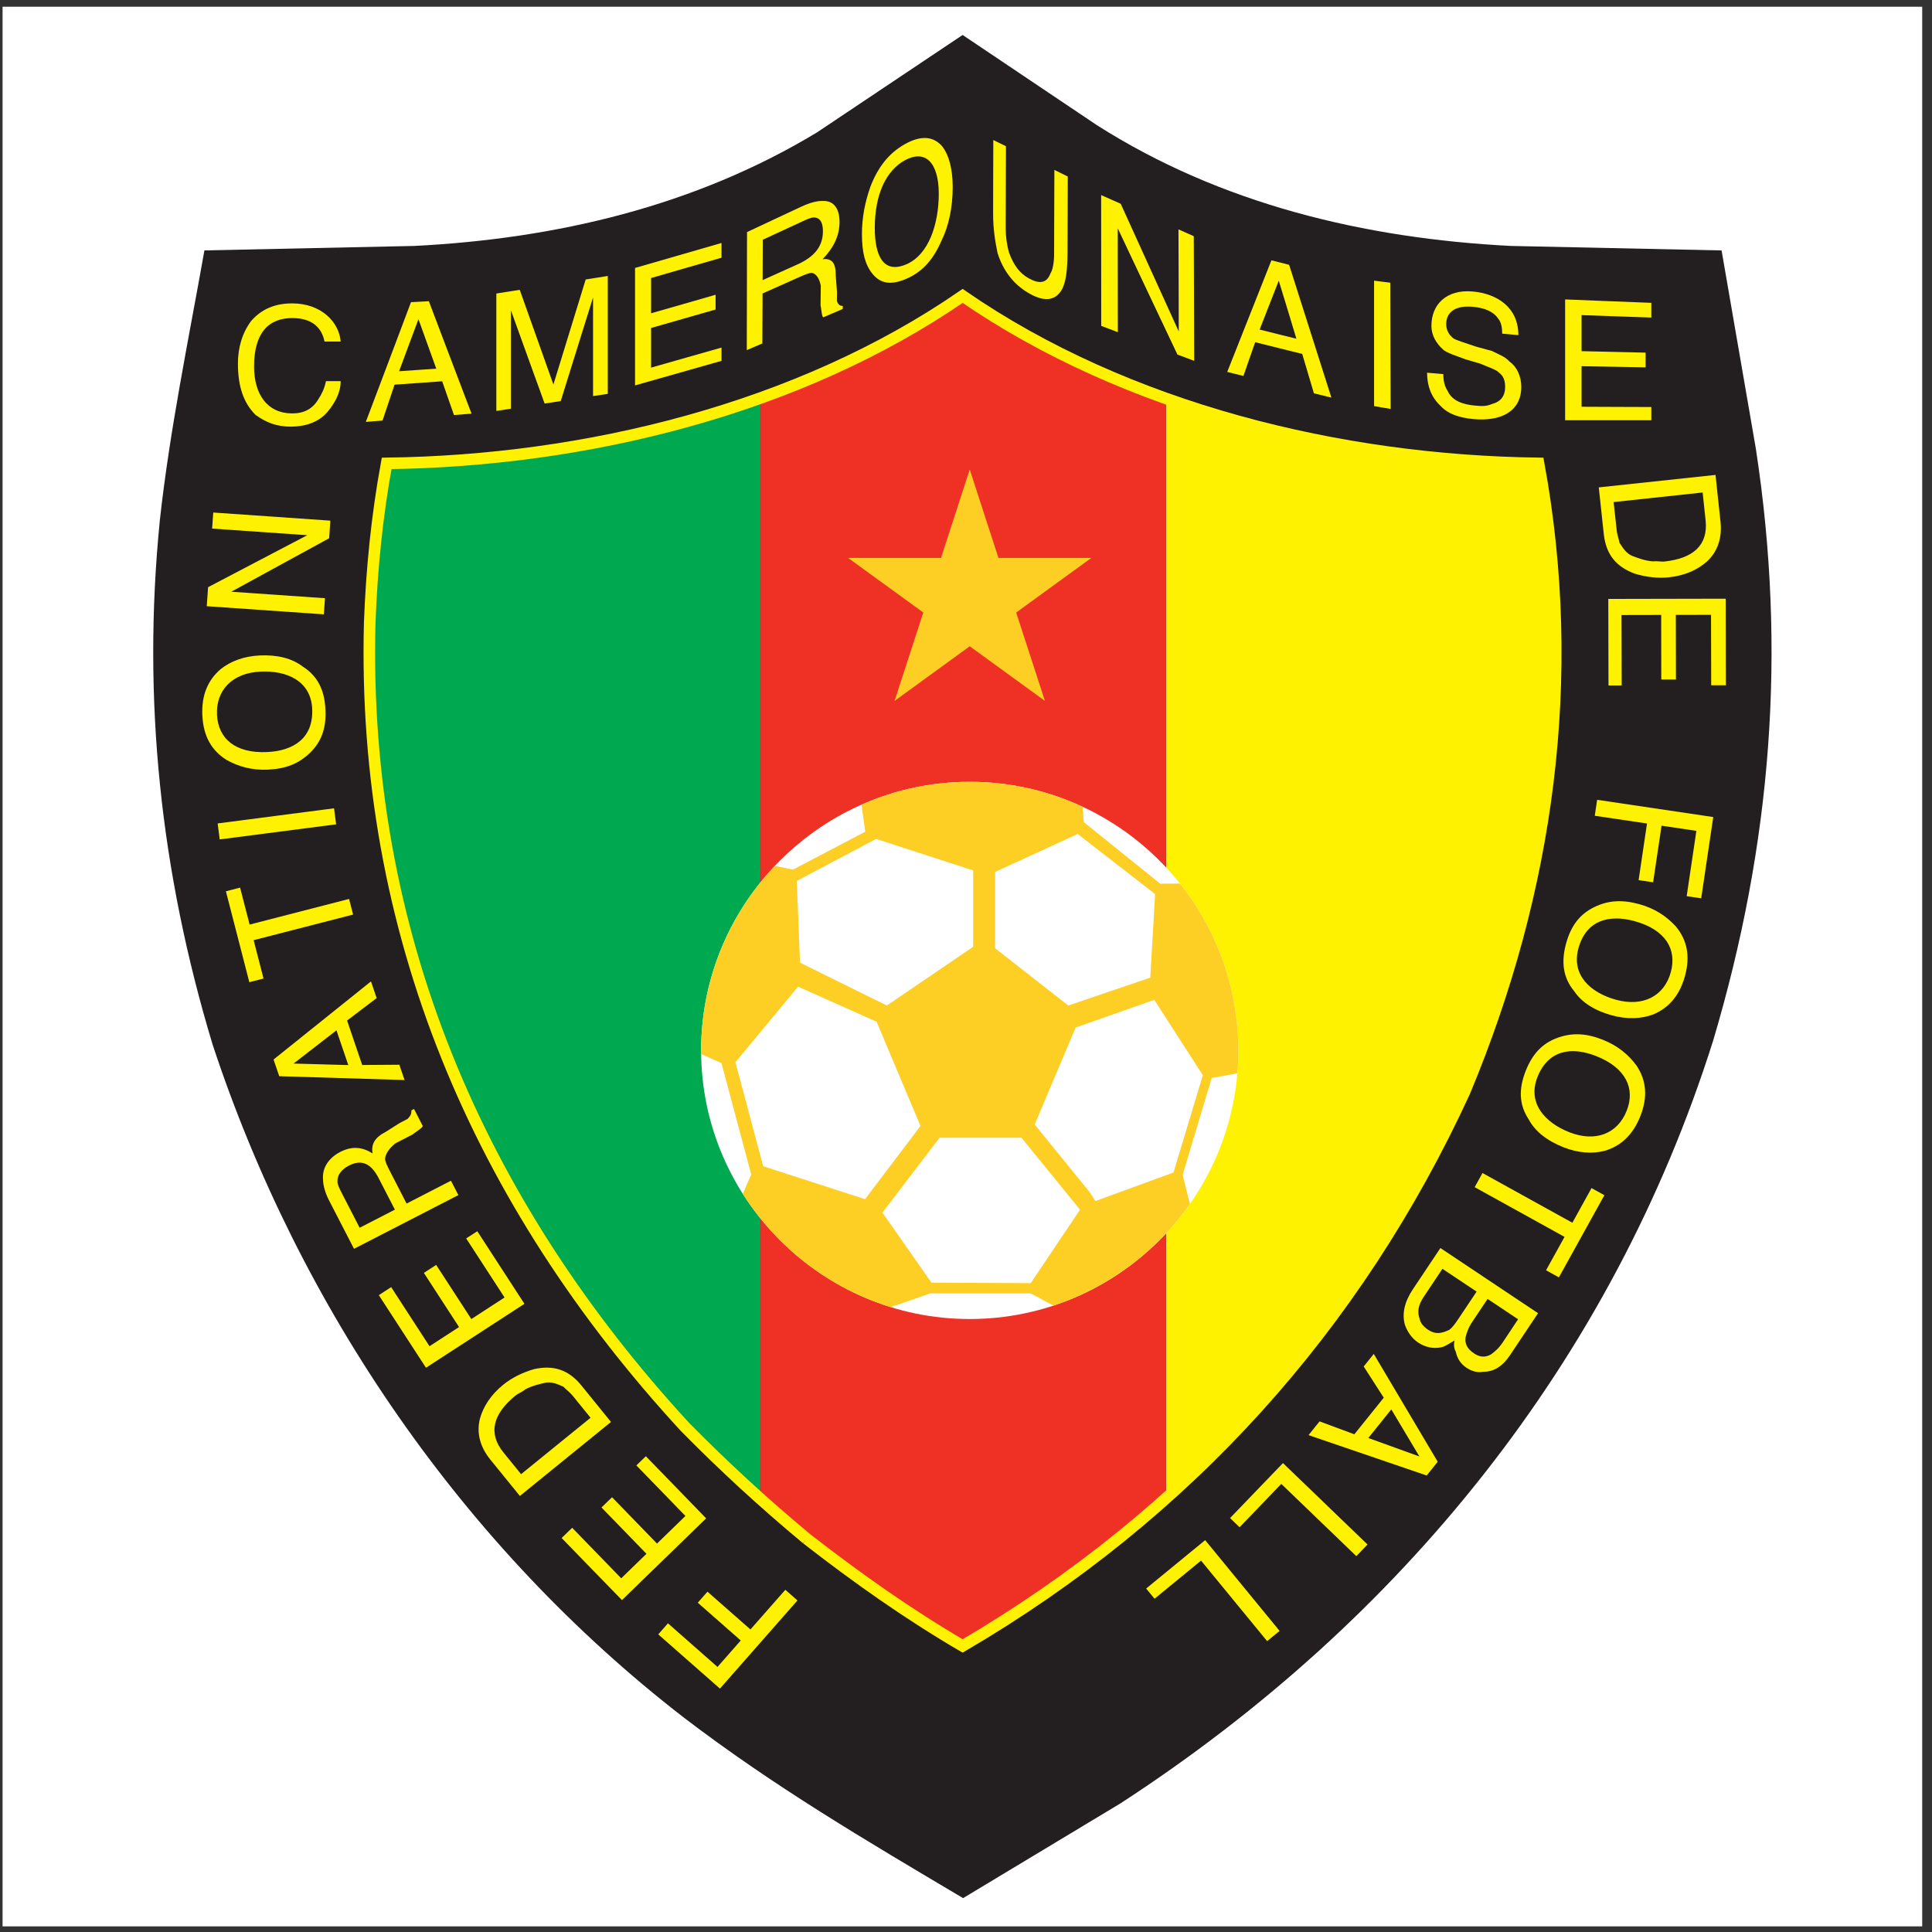 <?xml version="1.0" encoding="UTF-8"?>
<svg xmlns="http://www.w3.org/2000/svg" xmlns:xlink="http://www.w3.org/1999/xlink" width="194pt" height="194pt" viewBox="0 0 194 194" version="1.1">
<rect x="0" y="0" width="194" height="194" fill="#333333" stroke="none"/>
<g id="surface1">
<path style=" stroke:none;fill-rule:evenodd;fill:rgb(100%,100%,100%);fill-opacity:1;" d="M 0.258 0.676 L 193.016 0.676 L 193.016 193.434 L 0.258 193.434 L 0.258 0.676 "/>
<path style=" stroke:none;fill-rule:evenodd;fill:rgb(13.699%,12.199%,12.5%);fill-opacity:1;" d="M 68.691 172.488 C 77.707 179.375 86.891 184.773 96.707 190.598 L 112.496 181.094 C 140.66 162.797 161.859 136.695 172.02 104.504 C 177.883 84.812 179.43 65.383 176.312 45.051 L 172.871 25.148 L 151.695 24.695 C 137.062 23.945 122.594 20.5 110.133 12.562 L 96.66 3.512 L 82.035 13.297 C 69.781 20.703 55.828 23.973 41.629 24.695 L 20.527 25.145 C 18.93 34.148 17.051 43.141 16.051 52.238 C 14.254 70.211 16.125 87.602 21.352 104.898 C 30.09 131.387 46.562 155.391 68.691 172.488 "/>
<path style=" stroke:none;fill-rule:evenodd;fill:rgb(0%,66.299%,31%);fill-opacity:1;" d="M 76.371 39.965 C 64.305 44.289 51.262 46.379 38.824 46.531 C 37.855 51.828 37.324 57.156 37.125 62.531 C 36.32 93.492 47.984 120.68 68.77 143.27 C 71.258 145.797 73.77 148.195 76.371 150.52 L 76.371 39.965 "/>
<path style=" stroke:none;fill-rule:evenodd;fill:rgb(100%,94.899%,0%);fill-opacity:1;" d="M 117.074 150.461 C 129.703 139.188 139.77 125.492 147.07 109.613 C 155.496 89.395 158.43 68.039 154.496 46.531 C 142.105 46.379 129.105 44.305 117.074 40.012 L 117.074 150.461 "/>
<path style=" stroke:none;fill-rule:evenodd;fill:rgb(93.3%,19.199%,14.099%);fill-opacity:1;" d="M 81 154.512 C 86.039 158.43 91.145 162.047 96.66 165.277 C 104.066 160.941 110.879 155.992 117.074 150.461 L 117.074 40.012 C 109.801 37.414 102.883 34.004 96.66 29.715 C 90.477 33.98 83.598 37.375 76.371 39.965 L 76.371 150.52 C 77.879 151.871 79.418 153.195 81 154.512 "/>
<path style="fill:none;stroke-width:11.604;stroke-linecap:butt;stroke-linejoin:miter;stroke:rgb(100%,94.899%,0%);stroke-opacity:1;stroke-miterlimit:2.613;" d="M 810 394.883 C 860.391 355.703 911.445 319.531 966.602 287.227 C 1191.641 419.023 1361.914 607.188 1470.703 843.867 C 1554.961 1046.055 1584.297 1259.609 1544.961 1474.688 C 1346.133 1477.148 1131.719 1528.984 966.602 1642.852 C 801.484 1528.984 587.109 1477.148 388.242 1474.688 C 378.555 1421.719 373.242 1368.438 371.25 1314.688 C 363.203 1005.078 479.844 733.164 687.695 507.305 C 726.992 467.383 766.914 430.703 810 394.883 " transform="matrix(0.1,0,0,-0.1,0,194)"/>
<path style=" stroke:none;fill-rule:evenodd;fill:rgb(100%,100%,100%);fill-opacity:1;" d="M 97.375 78.504 C 112.23 78.504 124.348 90.621 124.348 105.477 C 124.348 120.332 112.23 132.449 97.375 132.449 C 82.52 132.449 70.402 120.332 70.402 105.477 C 70.402 90.621 82.52 78.504 97.375 78.504 "/>
<path style=" stroke:none;fill-rule:evenodd;fill:rgb(99.199%,80.8%,13.699%);fill-opacity:1;" d="M 97.375 78.504 C 101.418 78.504 105.258 79.402 108.707 81.012 L 108.832 82.555 L 116.504 88.738 L 118.48 88.719 C 121.117 92.031 122.996 95.973 123.84 100.277 C 123.984 101.012 124.098 101.754 124.184 102.508 C 124.184 102.527 124.188 102.547 124.191 102.57 C 124.293 103.523 124.348 104.492 124.348 105.477 C 124.348 106.25 124.312 107.016 124.246 107.777 L 121.668 108.246 L 118.754 117.965 L 119.477 120.902 C 116.16 125.633 111.375 129.258 105.789 131.098 L 103.492 129.875 L 93.402 129.875 L 89.434 131.254 C 83.762 129.496 78.875 125.91 75.477 121.188 C 75.168 120.762 74.871 120.324 74.59 119.879 L 75.434 117.926 L 72.445 106.75 L 70.406 105.844 C 70.402 105.723 70.402 105.598 70.402 105.477 C 70.402 105.176 70.406 104.879 70.418 104.582 C 70.645 97.77 73.414 91.582 77.805 86.949 L 79.629 87.32 L 86.887 83.512 L 86.504 80.801 C 89.832 79.324 93.512 78.504 97.375 78.504 "/>
<path style=" stroke:none;fill-rule:evenodd;fill:rgb(100%,100%,100%);fill-opacity:1;" d="M 80.137 99.074 L 73.848 106.664 L 76.633 117.105 L 86.863 120.414 L 92.43 113.062 L 88.023 102.594 L 80.137 99.074 "/>
<path style=" stroke:none;fill-rule:evenodd;fill:rgb(100%,100%,100%);fill-opacity:1;" d="M 80.012 88.457 L 80.332 96.664 L 89.051 100.969 L 97.719 95.07 L 97.719 87.402 L 87.973 84.238 L 80.012 88.457 "/>
<path style=" stroke:none;fill-rule:evenodd;fill:rgb(100%,100%,100%);fill-opacity:1;" d="M 120.781 107.965 L 117.836 117.734 L 109.992 120.602 L 109.426 119.719 L 103.895 112.914 L 108.008 103.18 L 115.906 100.395 L 120.781 107.965 "/>
<path style=" stroke:none;fill-rule:evenodd;fill:rgb(100%,100%,100%);fill-opacity:1;" d="M 93.531 128.797 L 103.504 128.844 L 108.449 121.469 L 102.57 114.242 L 94.344 114.242 L 88.609 121.762 L 93.531 128.797 "/>
<path style=" stroke:none;fill-rule:evenodd;fill:rgb(100%,100%,100%);fill-opacity:1;" d="M 115.988 89.777 L 115.504 98.168 L 107.273 100.969 L 99.926 95.219 L 99.926 87.551 L 108.215 83.742 L 115.988 89.777 "/>
<path style=" stroke:none;fill-rule:evenodd;fill:rgb(99.199%,80.8%,13.699%);fill-opacity:1;" d="M 102.039 61.508 L 104.926 70.383 L 97.375 64.895 L 89.824 70.383 L 92.711 61.504 L 85.156 56.02 L 94.492 56.02 L 97.375 47.145 L 100.258 56.02 L 109.59 56.02 L 102.039 61.508 "/>
<path style=" stroke:none;fill-rule:evenodd;fill:rgb(100%,94.899%,0%);fill-opacity:1;" d="M 29.344 30.465 C 32.289 30.465 34.059 32.379 34.207 34.293 L 32.586 34.293 C 32.289 32.82 31.258 31.938 29.344 31.938 C 26.984 31.938 25.512 33.41 25.512 36.797 C 25.512 39.598 26.84 41.512 29.344 41.512 C 30.523 41.512 31.406 41.07 31.996 40.039 C 32.289 39.598 32.586 39.008 32.73 38.273 L 34.207 38.273 C 34.207 39.449 33.617 40.48 32.879 41.367 C 31.996 42.398 30.668 42.84 29.195 42.84 C 27.723 42.84 26.691 42.398 25.66 41.66 C 24.48 40.48 23.891 38.859 23.891 36.504 C 23.891 34.883 24.336 33.41 25.219 32.23 C 26.25 31.055 27.574 30.465 29.344 30.465 "/>
<path style=" stroke:none;fill-rule:evenodd;fill:rgb(100%,94.899%,0%);fill-opacity:1;" d="M 40.074 37.277 C 40.699 37.234 41.324 37.191 41.945 37.148 C 42.566 37.109 43.191 37.066 43.809 37.023 C 43.512 36.195 43.211 35.367 42.914 34.539 C 42.617 33.711 42.32 32.883 42.02 32.051 C 41.695 32.918 41.371 33.785 41.047 34.656 C 40.727 35.527 40.398 36.402 40.074 37.277 Z M 36.734 42.363 C 37.496 40.344 38.258 38.328 39.016 36.324 C 39.77 34.324 40.52 32.328 41.27 30.34 C 41.867 30.309 42.465 30.277 43.062 30.246 C 43.781 32.141 44.496 34.031 45.211 35.914 C 45.926 37.797 46.637 39.672 47.348 41.535 C 46.762 41.582 46.172 41.629 45.586 41.676 C 45.387 41.109 45.188 40.547 44.992 39.984 C 44.797 39.418 44.598 38.852 44.402 38.285 C 43.609 38.344 42.816 38.402 42.023 38.457 C 41.223 38.512 40.422 38.566 39.621 38.625 C 39.418 39.223 39.215 39.824 39.016 40.426 C 38.812 41.027 38.609 41.629 38.41 42.23 C 37.852 42.277 37.293 42.32 36.734 42.363 "/>
<path style=" stroke:none;fill-rule:evenodd;fill:rgb(100%,94.899%,0%);fill-opacity:1;" d="M 49.84 41.262 C 49.84 39.301 49.84 37.332 49.84 35.367 C 49.84 33.406 49.84 31.438 49.84 29.473 C 50.621 29.348 51.406 29.227 52.188 29.102 C 52.75 30.688 53.312 32.273 53.879 33.855 C 54.441 35.441 55.004 37.027 55.57 38.613 C 56.109 36.855 56.648 35.098 57.191 33.34 C 57.73 31.582 58.27 29.824 58.812 28.062 C 59.551 27.945 60.289 27.828 61.031 27.711 C 61.031 29.688 61.031 31.66 61.031 33.633 C 61.031 35.605 61.031 37.578 61.031 39.547 C 60.535 39.625 60.043 39.699 59.551 39.773 C 59.551 38.617 59.551 37.461 59.551 36.301 C 59.551 35.145 59.551 33.984 59.551 32.824 C 59.551 32.383 59.551 31.051 59.551 29.867 C 59.008 31.605 58.469 33.34 57.926 35.074 C 57.387 36.805 56.848 38.539 56.305 40.273 C 55.766 40.355 55.227 40.438 54.688 40.52 C 54.121 38.961 53.555 37.398 52.992 35.84 C 52.43 34.277 51.867 32.719 51.305 31.16 C 51.305 31.258 51.305 31.355 51.305 31.453 C 51.305 32.047 51.305 33.52 51.305 34.105 C 51.305 35.266 51.305 36.418 51.305 37.574 C 51.305 38.727 51.305 39.883 51.305 41.039 C 50.816 41.113 50.328 41.188 49.84 41.262 "/>
<path style=" stroke:none;fill-rule:evenodd;fill:rgb(100%,94.899%,0%);fill-opacity:1;" d="M 63.766 38.699 C 63.766 36.738 63.766 34.77 63.766 32.809 C 63.766 30.84 63.766 28.871 63.766 26.906 C 65.207 26.492 66.652 26.074 68.098 25.656 C 69.547 25.234 70.996 24.816 72.449 24.398 C 72.449 24.891 72.449 25.387 72.449 25.879 C 71.266 26.219 70.086 26.559 68.906 26.898 C 67.73 27.238 66.555 27.578 65.379 27.918 C 65.379 28.508 65.379 29.098 65.379 29.688 C 65.379 30.277 65.379 30.867 65.379 31.457 C 66.457 31.148 67.531 30.84 68.613 30.531 C 69.691 30.219 70.773 29.91 71.855 29.598 C 71.855 30.094 71.855 30.586 71.855 31.078 C 70.773 31.387 69.691 31.699 68.613 32.008 C 67.535 32.316 66.457 32.625 65.379 32.934 C 65.379 33.598 65.379 34.262 65.379 34.922 C 65.379 35.59 65.379 36.254 65.379 36.914 C 66.555 36.578 67.73 36.246 68.906 35.91 C 70.086 35.574 71.266 35.238 72.449 34.902 C 72.449 35.348 72.449 35.789 72.449 36.234 C 70.996 36.645 69.547 37.059 68.098 37.469 C 66.652 37.883 65.207 38.289 63.766 38.699 "/>
<path style=" stroke:none;fill-rule:evenodd;fill:rgb(100%,94.899%,0%);fill-opacity:1;" d="M 76.578 28.129 C 77.156 27.867 77.734 27.605 78.316 27.344 C 78.902 27.082 79.488 26.816 80.078 26.551 C 81.711 25.816 82.613 24.805 82.633 23.27 C 82.645 22.344 82.352 21.867 81.754 21.836 C 81.457 21.82 81.008 22.027 80.414 22.305 C 79.77 22.602 79.129 22.898 78.492 23.195 C 77.855 23.488 77.223 23.781 76.594 24.074 C 76.594 24.754 76.59 25.43 76.586 26.105 C 76.586 26.781 76.582 27.453 76.578 28.129 Z M 74.988 35.156 C 74.992 33.211 74.996 31.254 75 29.281 C 75.004 27.305 75.008 25.309 75.012 23.305 C 75.898 22.891 76.797 22.469 77.695 22.047 C 78.598 21.625 79.512 21.195 80.426 20.77 C 81.324 20.348 82.074 20.152 82.672 20.18 C 83.727 20.152 84.32 20.957 84.301 22.355 C 84.281 23.742 83.66 24.941 82.598 26.027 C 83.496 25.926 83.941 26.336 83.922 27.711 C 83.961 28.25 84.004 28.785 84.047 29.32 C 84.039 29.773 84.035 30.078 84.035 30.227 C 84.18 30.617 84.328 30.703 84.629 30.727 C 84.625 30.828 84.625 30.926 84.621 31.027 C 83.969 31.309 83.32 31.586 82.676 31.859 C 82.527 31.777 82.531 31.477 82.395 30.637 C 82.402 29.984 82.41 29.332 82.418 28.676 C 82.277 27.98 81.984 27.508 81.543 27.402 C 81.25 27.387 80.805 27.582 80.066 27.91 C 79.477 28.172 78.891 28.434 78.309 28.695 C 77.727 28.953 77.148 29.211 76.574 29.469 C 76.57 30.312 76.566 31.152 76.562 31.988 C 76.559 32.824 76.555 33.656 76.551 34.488 C 76.027 34.711 75.508 34.938 74.988 35.156 "/>
<path style=" stroke:none;fill-rule:evenodd;fill:rgb(100%,94.899%,0%);fill-opacity:1;" d="M 90.879 14.465 C 91.703 14.004 92.418 13.816 93.043 13.863 C 93.672 13.91 94.203 14.211 94.641 14.73 C 94.957 15.156 95.215 15.699 95.387 16.371 C 95.562 17.043 95.664 17.848 95.664 18.781 C 95.664 19.805 95.566 20.789 95.371 21.703 C 95.18 22.617 94.895 23.461 94.516 24.219 C 94.074 25.242 93.547 26.051 92.934 26.68 C 92.332 27.297 91.645 27.738 90.879 28.051 C 90.129 28.355 89.5 28.453 88.969 28.355 C 88.441 28.258 88 27.973 87.621 27.508 C 87.242 27.051 86.977 26.508 86.801 25.852 C 86.629 25.199 86.551 24.426 86.551 23.5 C 86.551 22.652 86.633 21.84 86.777 21.055 C 86.922 20.27 87.137 19.496 87.406 18.734 C 87.785 17.75 88.25 16.91 88.816 16.207 C 89.391 15.496 90.07 14.914 90.879 14.465 Z M 90.996 26.547 C 92.121 26.07 92.934 25.066 93.473 23.797 C 94.012 22.512 94.266 20.973 94.266 19.461 C 94.266 17.867 93.918 16.742 93.316 16.16 C 92.723 15.586 91.883 15.543 90.879 16.086 C 89.957 16.578 89.191 17.43 88.66 18.578 C 88.141 19.715 87.84 21.16 87.84 22.883 C 87.84 24.289 88.059 25.441 88.551 26.125 C 89.051 26.816 89.844 27.035 90.996 26.547 "/>
<path style=" stroke:none;fill-rule:evenodd;fill:rgb(100%,94.899%,0%);fill-opacity:1;" d="M 99.742 14.062 C 100.164 14.27 100.586 14.477 101.012 14.684 C 101.004 16.055 101 17.426 100.996 18.789 C 100.992 20.16 100.988 21.527 100.984 22.895 C 100.984 23.715 101.098 24.602 101.328 25.383 C 101.789 26.621 102.371 27.438 103.316 27.953 C 104.387 28.547 105.109 28.438 105.477 27.461 C 105.723 27.09 105.848 26.312 105.848 25.473 C 105.852 24.07 105.855 22.672 105.859 21.273 C 105.863 19.871 105.871 18.469 105.875 17.062 C 106.32 17.281 106.77 17.504 107.219 17.723 C 107.215 18.992 107.211 20.266 107.207 21.535 C 107.203 22.801 107.199 24.07 107.195 25.34 C 107.191 26.184 107.156 26.887 107.078 27.48 C 107.004 28.074 106.875 28.555 106.691 28.961 C 106.383 29.555 105.953 29.91 105.406 30.008 C 104.863 30.102 104.207 29.941 103.43 29.512 C 102.605 29.055 101.93 28.473 101.395 27.785 C 100.859 27.102 100.453 26.305 100.168 25.41 C 100.055 24.855 99.941 24.262 99.859 23.605 C 99.773 22.949 99.719 22.223 99.723 21.406 C 99.723 20.184 99.727 18.961 99.73 17.738 C 99.734 16.516 99.738 15.289 99.742 14.062 "/>
<path style=" stroke:none;fill-rule:evenodd;fill:rgb(100%,94.899%,0%);fill-opacity:1;" d="M 110.578 32.723 C 110.578 30.527 110.574 28.332 110.574 26.145 C 110.574 23.957 110.574 21.77 110.57 19.59 C 111.23 19.883 111.887 20.172 112.535 20.461 C 113.527 22.648 114.516 24.816 115.488 26.961 C 116.457 29.086 117.414 31.191 118.363 33.281 C 118.359 31.57 118.355 29.859 118.352 28.148 C 118.348 26.445 118.34 24.738 118.336 23.035 C 118.848 23.262 119.359 23.488 119.871 23.715 C 119.879 25.797 119.887 27.879 119.895 29.965 C 119.898 32.051 119.906 34.145 119.914 36.234 C 119.355 36.023 118.797 35.812 118.23 35.602 C 117.254 33.539 116.27 31.457 115.273 29.355 C 114.273 27.234 113.258 25.09 112.238 22.926 C 112.238 24.66 112.242 26.395 112.242 28.133 C 112.242 29.867 112.246 31.609 112.246 33.352 C 111.695 33.141 111.137 32.934 110.578 32.723 "/>
<path style=" stroke:none;fill-rule:evenodd;fill:rgb(100%,94.899%,0%);fill-opacity:1;" d="M 126.484 33.094 C 127.098 33.246 127.715 33.398 128.328 33.555 C 128.945 33.707 129.562 33.859 130.176 34.012 C 129.883 33.047 129.59 32.074 129.297 31.105 C 129 30.133 128.703 29.16 128.406 28.184 C 128.086 29.004 127.766 29.824 127.445 30.641 C 127.125 31.461 126.805 32.277 126.484 33.094 Z M 123.23 37.348 C 123.969 35.488 124.703 33.625 125.445 31.758 C 126.184 29.891 126.926 28.016 127.668 26.141 C 128.262 26.289 128.855 26.441 129.445 26.59 C 130.16 28.832 130.871 31.066 131.578 33.289 C 132.285 35.508 132.988 37.723 133.691 39.926 C 133.105 39.781 132.52 39.641 131.934 39.492 C 131.734 38.836 131.539 38.176 131.348 37.52 C 131.152 36.859 130.961 36.199 130.762 35.539 C 129.977 35.344 129.188 35.148 128.402 34.953 C 127.617 34.758 126.828 34.562 126.039 34.363 C 125.844 34.93 125.645 35.496 125.445 36.059 C 125.25 36.621 125.055 37.188 124.859 37.75 C 124.316 37.617 123.773 37.484 123.23 37.348 "/>
<path style=" stroke:none;fill-rule:evenodd;fill:rgb(100%,94.899%,0%);fill-opacity:1;" d="M 137.977 40.777 C 137.977 38.648 137.977 36.527 137.977 34.422 C 137.977 32.328 137.977 30.246 137.977 28.184 C 138.246 28.215 138.516 28.25 138.785 28.285 C 139.059 28.316 139.332 28.352 139.605 28.387 C 139.609 30.465 139.617 32.559 139.621 34.664 C 139.629 36.785 139.633 38.918 139.641 41.062 C 139.359 41.016 139.082 40.969 138.805 40.922 C 138.527 40.871 138.254 40.824 137.977 40.777 "/>
<path style=" stroke:none;fill-rule:evenodd;fill:rgb(100%,94.899%,0%);fill-opacity:1;" d="M 143.297 37.426 C 143.84 37.473 144.387 37.52 144.93 37.566 C 144.93 38.328 145.078 38.797 145.375 39.281 C 145.598 39.758 145.969 40.094 146.449 40.324 C 146.93 40.555 147.52 40.68 148.188 40.734 C 148.777 40.785 149.219 40.824 149.809 40.57 C 150.695 40.34 151.137 39.77 151.137 38.855 C 151.137 38.246 150.988 37.781 150.547 37.438 C 150.254 37.109 149.512 36.895 148.629 36.512 C 148.133 36.367 147.641 36.227 147.148 36.078 C 146.113 35.684 145.371 35.469 144.926 35.121 C 144.184 34.449 143.734 33.645 143.734 32.73 C 143.734 31.656 144.102 30.734 144.809 30.109 C 145.512 29.484 146.551 29.152 147.883 29.27 C 149.141 29.383 150.285 29.797 151.117 30.52 C 151.945 31.238 152.465 32.277 152.465 33.648 C 151.922 33.602 151.383 33.551 150.84 33.504 C 150.84 32.742 150.691 32.27 150.398 31.941 C 149.953 31.289 149.066 30.906 147.883 30.805 C 146.922 30.719 146.254 30.891 145.828 31.215 C 145.402 31.535 145.219 32.02 145.219 32.555 C 145.219 33.164 145.516 33.648 145.961 33.992 C 146.258 34.172 146.996 34.391 148.184 34.797 C 148.723 34.945 149.266 35.094 149.809 35.242 C 150.547 35.609 151.137 35.812 151.578 36.309 C 152.316 36.828 152.758 37.781 152.758 38.844 C 152.758 40.137 152.203 41 151.34 41.516 C 150.477 42.031 149.297 42.195 148.039 42.09 C 147.301 42.027 146.633 41.895 146.062 41.68 C 145.488 41.461 145.008 41.152 144.637 40.742 C 143.746 39.902 143.301 38.801 143.297 37.426 "/>
<path style=" stroke:none;fill-rule:evenodd;fill:rgb(100%,94.899%,0%);fill-opacity:1;" d="M 157.16 42.199 C 157.16 40.18 157.16 38.156 157.16 36.137 C 157.16 34.113 157.16 32.09 157.16 30.066 C 158.641 30.125 160.102 30.184 161.551 30.242 C 162.984 30.301 164.406 30.355 165.816 30.41 C 165.816 30.902 165.816 31.395 165.816 31.887 C 164.672 31.844 163.516 31.805 162.355 31.766 C 161.184 31.723 160.004 31.684 158.812 31.641 C 158.812 32.246 158.812 32.848 158.812 33.453 C 158.812 34.055 158.812 34.66 158.812 35.262 C 159.902 35.285 160.988 35.312 162.062 35.336 C 163.129 35.359 164.191 35.387 165.242 35.41 C 165.242 35.902 165.242 36.395 165.242 36.887 C 164.191 36.867 163.129 36.848 162.062 36.828 C 160.988 36.809 159.902 36.789 158.812 36.77 C 158.812 37.449 158.812 38.129 158.812 38.805 C 158.812 39.484 158.812 40.164 158.812 40.844 C 160.004 40.848 161.188 40.852 162.355 40.859 C 163.516 40.863 164.672 40.867 165.816 40.871 C 165.816 41.316 165.816 41.758 165.816 42.199 C 164.406 42.199 162.984 42.199 161.551 42.199 C 160.102 42.199 158.641 42.199 157.16 42.199 "/>
<path style=" stroke:none;fill-rule:evenodd;fill:rgb(100%,94.899%,0%);fill-opacity:1;" d="M 162.031 50.414 L 162.332 53.195 C 162.395 53.781 162.586 54.207 162.617 54.5 C 162.977 55.055 163.328 55.609 163.949 55.84 C 164.566 56.07 165.184 56.301 165.93 56.367 C 166.371 56.32 166.824 56.418 167.117 56.387 C 170.047 56.074 171.535 54.73 171.266 52.238 L 170.969 49.453 Z M 160.539 48.941 L 172.262 47.688 L 172.762 52.375 C 172.938 53.984 172.492 55.367 171.414 56.371 C 170.469 57.215 169.195 57.797 167.586 57.969 C 166.41 58.094 165.211 57.926 164.137 57.598 C 162.285 56.906 161.266 55.684 161.043 53.633 L 160.539 48.941 "/>
<path style=" stroke:none;fill-rule:evenodd;fill:rgb(100%,94.899%,0%);fill-opacity:1;" d="M 161.496 60.141 L 173.285 60.117 L 173.301 68.809 L 171.828 68.812 L 171.812 61.738 L 168.277 61.746 L 168.289 68.23 L 166.816 68.23 L 166.805 61.75 L 162.824 61.758 L 162.84 68.828 L 161.516 68.832 L 161.496 60.141 "/>
<path style=" stroke:none;fill-rule:evenodd;fill:rgb(100%,94.899%,0%);fill-opacity:1;" d="M 121.016 154.652 L 128.488 163.766 L 127.238 164.793 L 120.602 156.707 L 115.934 160.535 L 115.09 159.512 L 121.016 154.652 "/>
<path style=" stroke:none;fill-rule:evenodd;fill:rgb(100%,94.899%,0%);fill-opacity:1;" d="M 160.375 80.312 L 172.035 82.043 L 170.824 90.203 L 169.367 89.988 L 170.34 83.43 L 166.844 82.91 L 165.996 88.594 L 164.539 88.379 L 165.383 82.691 L 160.137 81.914 L 160.375 80.312 "/>
<path style=" stroke:none;fill-rule:evenodd;fill:rgb(100%,94.899%,0%);fill-opacity:1;" d="M 169.195 98.004 C 168.648 99.992 167.551 101.219 166 101.867 C 164.809 102.305 163.414 102.379 161.852 101.953 C 160.145 101.484 158.84 100.668 158.082 99.543 C 156.934 98.16 156.754 96.582 157.258 94.734 C 157.766 92.891 158.684 91.766 160.094 91.082 C 161.5 90.398 162.898 90.324 164.602 90.789 C 166.164 91.219 167.328 91.996 168.27 93.016 C 169.418 94.402 169.738 96.016 169.195 98.004 Z M 158.496 95.227 C 157.758 97.93 159.723 99.688 162.277 100.391 C 164.98 101.129 167.113 100.031 167.773 97.617 C 168.398 95.344 167.262 93.352 164.137 92.496 C 161.578 91.797 159.277 92.387 158.496 95.227 "/>
<path style=" stroke:none;fill-rule:evenodd;fill:rgb(100%,94.899%,0%);fill-opacity:1;" d="M 164.715 112.074 C 163.957 113.992 162.73 115.09 161.121 115.562 C 159.891 115.871 158.492 115.793 156.988 115.199 C 155.344 114.547 154.133 113.598 153.5 112.395 C 152.508 110.895 152.5 109.309 153.203 107.527 C 153.91 105.746 154.945 104.727 156.418 104.203 C 157.895 103.676 159.289 103.754 160.934 104.402 C 162.441 104.996 163.512 105.895 164.34 107.012 C 165.328 108.512 165.473 110.156 164.715 112.074 Z M 154.383 108.152 C 153.355 110.754 155.113 112.719 157.582 113.691 C 160.188 114.719 162.426 113.859 163.344 111.531 C 164.211 109.34 163.301 107.238 160.285 106.047 C 157.816 105.07 155.469 105.41 154.383 108.152 "/>
<path style=" stroke:none;fill-rule:evenodd;fill:rgb(100%,94.899%,0%);fill-opacity:1;" d="M 161.102 120.016 L 156.535 128.266 L 155.246 127.551 L 157.102 124.199 L 148.078 119.207 L 148.863 117.789 L 157.887 122.781 L 159.812 119.301 L 161.102 120.016 "/>
<path style=" stroke:none;fill-rule:evenodd;fill:rgb(100%,94.899%,0%);fill-opacity:1;" d="M 149.375 130.43 L 147.82 132.758 C 147.414 133.371 147.289 133.82 147.164 134.27 C 147.086 134.922 147.289 135.414 148.023 135.906 C 148.637 136.312 149.168 136.316 149.738 135.988 C 150.109 135.703 150.477 135.414 150.887 134.805 L 152.438 132.473 Z M 144.84 127.406 L 142.961 130.223 C 142.387 131.082 142.305 131.734 142.551 132.43 C 142.633 132.84 142.918 133.207 143.406 133.531 C 144.145 134.023 144.758 133.902 145.531 133.535 C 145.898 133.246 146.145 132.879 146.555 132.266 L 148.273 129.695 Z M 144.637 125.32 L 154.441 131.863 L 151.66 136.031 C 150.844 137.254 149.984 137.746 148.922 137.746 C 148.309 137.867 147.738 137.66 147.246 137.336 C 146.633 136.926 146.309 136.355 146.184 135.742 C 146.023 135.453 145.941 135.047 146.062 134.598 C 145.492 134.922 145.121 135.211 144.715 135.289 C 143.898 135.453 143.121 135.289 142.387 134.801 C 141.773 134.391 141.324 133.734 141.078 133.043 C 140.754 131.938 141.039 130.711 141.855 129.488 L 144.637 125.32 "/>
<path style=" stroke:none;fill-rule:evenodd;fill:rgb(100%,94.899%,0%);fill-opacity:1;" d="M 139.707 141.523 L 137.398 144.395 L 142.527 146.25 Z M 137.945 135.953 L 144.367 146.781 L 143.258 148.16 L 131.395 144.105 L 132.504 142.727 L 135.996 144.023 L 138.949 140.348 L 136.934 137.215 L 137.945 135.953 "/>
<path style=" stroke:none;fill-rule:evenodd;fill:rgb(100%,94.899%,0%);fill-opacity:1;" d="M 128.828 146.914 L 137.32 155.09 L 136.195 156.258 L 128.66 149.004 L 124.473 153.355 L 123.516 152.434 L 128.828 146.914 "/>
<path style=" stroke:none;fill-rule:evenodd;fill:rgb(100%,94.899%,0%);fill-opacity:1;" d="M 80.074 160.707 L 72.293 169.559 L 66.098 164.113 L 67.07 163.004 L 72.047 167.383 L 74.383 164.727 L 70.066 160.934 L 71.039 159.828 L 75.355 163.621 L 78.859 159.637 L 80.074 160.707 "/>
<path style=" stroke:none;fill-rule:evenodd;fill:rgb(100%,94.899%,0%);fill-opacity:1;" d="M 70.906 152.465 L 62.453 160.672 L 56.395 154.438 L 57.453 153.41 L 62.379 158.484 L 64.914 156.023 L 60.398 151.371 L 61.457 150.344 L 65.973 154.996 L 68.828 152.223 L 63.898 147.148 L 64.852 146.227 L 70.906 152.465 "/>
<path style=" stroke:none;fill-rule:evenodd;fill:rgb(100%,94.899%,0%);fill-opacity:1;" d="M 59.301 142.363 L 57.539 140.191 C 57.168 139.734 56.773 139.484 56.586 139.254 C 55.988 138.98 55.387 138.711 54.742 138.852 C 54.102 138.996 53.457 139.141 52.793 139.488 C 52.449 139.766 52.012 139.93 51.785 140.117 C 49.496 141.973 48.98 143.91 50.559 145.855 L 52.324 148.027 Z M 61.352 142.785 L 52.203 150.215 L 49.23 146.555 C 48.211 145.297 47.832 143.898 48.188 142.469 C 48.523 141.246 49.277 140.066 50.535 139.043 C 51.449 138.301 52.551 137.789 53.629 137.48 C 55.559 137.051 57.082 137.523 58.383 139.125 L 61.352 142.785 "/>
<path style=" stroke:none;fill-rule:evenodd;fill:rgb(100%,94.899%,0%);fill-opacity:1;" d="M 52.66 130.922 L 42.773 137.34 L 38.039 130.051 L 39.277 129.246 L 43.129 135.18 L 46.094 133.254 L 42.562 127.816 L 43.797 127.016 L 47.328 132.453 L 50.664 130.285 L 46.812 124.355 L 47.926 123.633 L 52.66 130.922 "/>
<path style=" stroke:none;fill-rule:evenodd;fill:rgb(100%,94.899%,0%);fill-opacity:1;" d="M 39.652 121.465 L 38.031 118.32 C 37.289 116.879 36.363 116.363 35.051 117.035 C 34.266 117.441 33.879 117.973 33.883 118.633 C 33.887 118.961 34.09 119.355 34.359 119.879 L 36.113 123.285 Z M 46.027 120.004 L 35.547 125.398 L 33.051 120.555 C 32.645 119.77 32.441 119.043 32.434 118.387 C 32.352 117.266 33 116.27 34.18 115.664 C 35.355 115.055 36.414 115.176 37.41 115.824 C 37.266 114.902 37.59 114.238 38.766 113.633 L 40.141 112.762 C 40.535 112.559 40.797 112.422 40.926 112.355 C 41.254 112.023 41.316 111.824 41.312 111.492 L 41.574 111.359 L 42.449 113.062 C 42.387 113.262 42.125 113.395 41.406 113.93 L 39.703 114.809 C 39.117 115.277 38.727 115.809 38.668 116.336 C 38.672 116.664 38.875 117.059 39.211 117.715 L 40.828 120.855 L 45.281 118.562 L 46.027 120.004 "/>
<path style=" stroke:none;fill-rule:evenodd;fill:rgb(100%,94.899%,0%);fill-opacity:1;" d="M 34.973 106.949 L 33.785 103.461 L 29.477 106.797 Z M 40.621 108.449 L 28.039 108.066 L 27.469 106.391 L 37.25 98.547 L 37.82 100.223 L 34.852 102.477 L 36.371 106.941 L 40.098 106.914 L 40.621 108.449 "/>
<path style=" stroke:none;fill-rule:evenodd;fill:rgb(100%,94.899%,0%);fill-opacity:1;" d="M 25.035 98.625 L 22.684 89.496 L 24.109 89.129 L 25.066 92.84 L 35.051 90.266 L 35.457 91.836 L 25.469 94.406 L 26.461 98.258 L 25.035 98.625 "/>
<path style=" stroke:none;fill-rule:evenodd;fill:rgb(100%,94.899%,0%);fill-opacity:1;" d="M 33.75 82.773 L 22.062 84.289 L 21.855 82.684 L 33.543 81.164 L 33.75 82.773 "/>
<path style=" stroke:none;fill-rule:evenodd;fill:rgb(100%,94.899%,0%);fill-opacity:1;" d="M 20.32 71.848 C 20.219 69.785 20.887 68.277 22.16 67.188 C 23.156 66.402 24.457 65.895 26.078 65.816 C 27.844 65.734 29.336 66.105 30.406 66.938 C 31.93 67.898 32.59 69.34 32.68 71.254 C 32.773 73.164 32.246 74.52 31.117 75.605 C 29.992 76.691 28.688 77.199 26.922 77.281 C 25.305 77.359 23.957 76.98 22.746 76.305 C 21.223 75.344 20.418 73.906 20.32 71.848 Z M 31.348 71.172 C 31.215 68.371 28.805 67.309 26.156 67.438 C 23.359 67.57 21.672 69.273 21.789 71.777 C 21.902 74.133 23.602 75.672 26.836 75.516 C 29.484 75.391 31.488 74.113 31.348 71.172 "/>
<path style=" stroke:none;fill-rule:evenodd;fill:rgb(100%,94.899%,0%);fill-opacity:1;" d="M 32.52 61.688 L 20.762 60.871 L 20.895 58.961 L 30.855 53.742 L 21.301 53.078 L 21.414 51.465 L 33.172 52.281 L 33.051 54.047 L 23.223 59.418 L 32.633 60.07 L 32.52 61.688 "/>
</g>
</svg>
